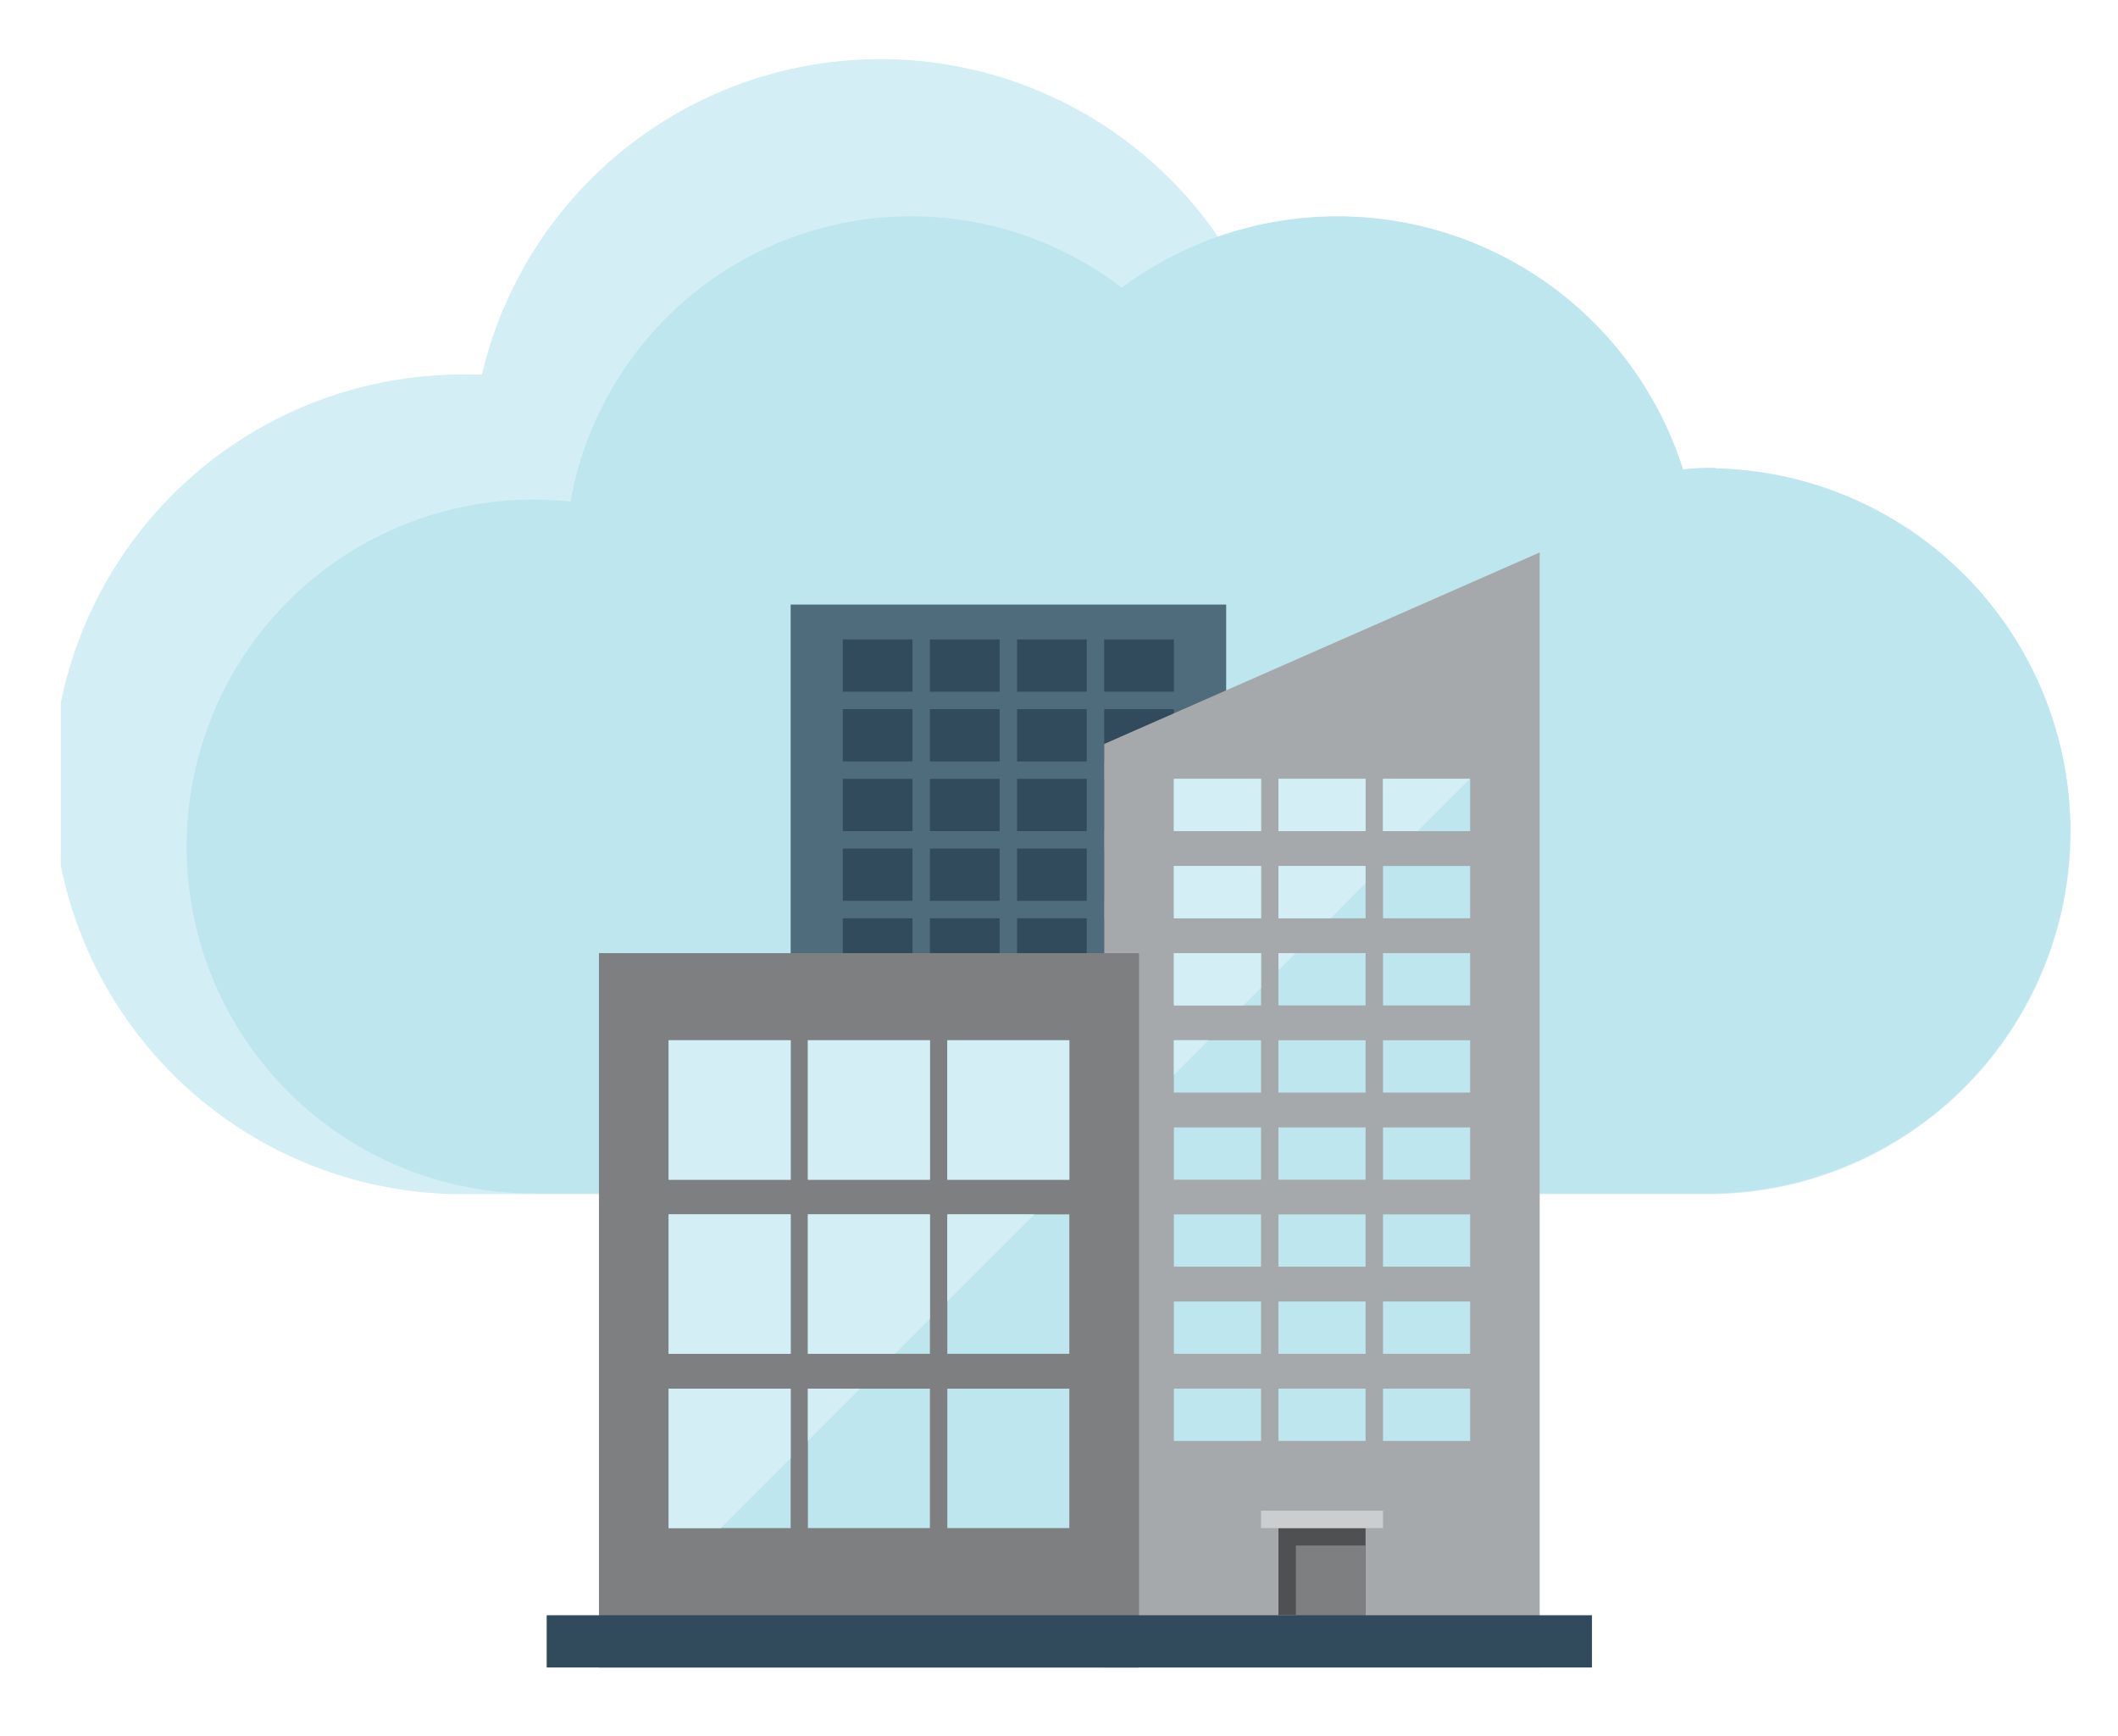 <svg id="Layer_1" data-name="Layer 1" xmlns="http://www.w3.org/2000/svg" xmlns:xlink="http://www.w3.org/1999/xlink" viewBox="0 0 125.18 102.59"><defs><style>.cls-1{fill:none;}.cls-2{clip-path:url(#clip-path);}.cls-3{fill:#d3eef4;}.cls-4{fill:#bde6ee;}.cls-5{fill:#4f6c7d;}.cls-6{fill:#324b5c;}.cls-7{fill:#a6a9ab;}.cls-8{fill:#4e5052;}.cls-9{fill:#7d7f81;}.cls-10{fill:#cbcece;}</style><clipPath id="clip-path"><rect class="cls-1" x="3.59" y="3.45" width="119.22" height="95.1"/></clipPath></defs><title>oac-sec1-textimg2</title><g class="cls-2"><path class="cls-3" d="M101.39,27.66a13.57,13.57,0,0,0-1.92.09A21.45,21.45,0,0,0,72.54,13.81L72,14a24.21,24.21,0,0,0-43.52,8.14h-.65a24.22,24.22,0,0,0-1,48.43q.49,0,1,0h73.58a21.43,21.43,0,0,0,0-42.85"/><path class="cls-4" d="M101.39,27.66a13.57,13.57,0,0,0-1.92.09A21.41,21.41,0,0,0,66.3,17,20.46,20.46,0,0,0,33.72,29.64c-.72-.07-1.45-.11-2.19-.11a20.5,20.5,0,0,0,0,41h69.86a21.43,21.43,0,0,0,0-42.85"/><rect class="cls-5" x="46.73" y="35.73" width="25.74" height="59.72"/><rect class="cls-6" x="60.11" y="41.91" width="4.12" height="3.09"/><rect class="cls-6" x="65.26" y="41.91" width="4.12" height="3.09"/><rect class="cls-6" x="54.96" y="41.91" width="4.12" height="3.09"/><rect class="cls-6" x="49.81" y="41.91" width="4.12" height="3.09"/><rect class="cls-6" x="60.11" y="46.03" width="4.12" height="3.09"/><rect class="cls-6" x="65.26" y="46.03" width="4.12" height="3.09"/><rect class="cls-6" x="54.96" y="46.03" width="4.12" height="3.09"/><rect class="cls-6" x="49.81" y="46.03" width="4.12" height="3.09"/><rect class="cls-6" x="60.11" y="50.15" width="4.12" height="3.09"/><rect class="cls-6" x="65.26" y="50.15" width="4.12" height="3.09"/><rect class="cls-6" x="54.96" y="50.15" width="4.12" height="3.09"/><rect class="cls-6" x="49.81" y="50.15" width="4.12" height="3.09"/><rect class="cls-6" x="60.11" y="54.27" width="4.12" height="3.09"/><rect class="cls-6" x="65.26" y="54.27" width="4.12" height="3.09"/><rect class="cls-6" x="54.96" y="54.27" width="4.12" height="3.09"/><rect class="cls-6" x="49.81" y="54.27" width="4.12" height="3.09"/><rect class="cls-6" x="60.11" y="37.79" width="4.12" height="3.09"/><rect class="cls-6" x="65.26" y="37.79" width="4.12" height="3.09"/><rect class="cls-6" x="54.96" y="37.79" width="4.12" height="3.09"/><rect class="cls-6" x="49.81" y="37.79" width="4.12" height="3.09"/><polygon class="cls-7" points="65.26 43.97 65.26 98.55 91 98.55 91 32.65 65.26 43.97"/><rect class="cls-8" x="75.56" y="90.31" width="5.15" height="5.15"/><rect class="cls-9" x="76.59" y="91.34" width="4.12" height="4.12"/><rect class="cls-10" x="74.53" y="89.28" width="7.21" height="1.03"/><rect class="cls-4" x="69.38" y="71.77" width="5.15" height="3.09"/><rect class="cls-4" x="69.38" y="76.92" width="5.15" height="3.09"/><rect class="cls-4" x="69.38" y="82.07" width="5.15" height="3.09"/><rect class="cls-4" x="69.38" y="56.33" width="5.15" height="3.09"/><rect class="cls-4" x="69.38" y="61.48" width="5.15" height="3.09"/><rect class="cls-4" x="69.38" y="66.63" width="5.15" height="3.09"/><rect class="cls-4" x="69.38" y="51.18" width="5.15" height="3.09"/><rect class="cls-4" x="75.56" y="71.77" width="5.15" height="3.09"/><rect class="cls-4" x="75.56" y="76.92" width="5.15" height="3.09"/><rect class="cls-4" x="75.56" y="82.07" width="5.15" height="3.09"/><rect class="cls-4" x="75.56" y="56.33" width="5.15" height="3.09"/><rect class="cls-4" x="75.56" y="61.48" width="5.15" height="3.09"/><rect class="cls-4" x="75.56" y="66.63" width="5.15" height="3.09"/><rect class="cls-4" x="75.56" y="51.18" width="5.15" height="3.09"/><rect class="cls-4" x="81.74" y="71.77" width="5.15" height="3.09"/><rect class="cls-4" x="81.74" y="76.92" width="5.15" height="3.09"/><rect class="cls-4" x="81.74" y="82.07" width="5.15" height="3.09"/><rect class="cls-4" x="81.74" y="56.33" width="5.15" height="3.09"/><rect class="cls-4" x="81.74" y="61.48" width="5.15" height="3.09"/><rect class="cls-4" x="81.74" y="66.63" width="5.15" height="3.09"/><rect class="cls-4" x="81.74" y="51.18" width="5.15" height="3.09"/><rect class="cls-4" x="69.38" y="46.03" width="5.15" height="3.09"/><rect class="cls-4" x="75.56" y="46.03" width="5.15" height="3.09"/><rect class="cls-4" x="81.74" y="46.03" width="5.15" height="3.09"/><polygon class="cls-3" points="74.53 56.33 69.38 56.33 69.38 59.42 73.5 59.42 74.53 58.39 74.53 56.33"/><polygon class="cls-3" points="69.38 63.54 71.44 61.48 69.38 61.48 69.38 63.54"/><polygon class="cls-3" points="83.79 49.12 86.88 46.03 81.74 46.03 81.74 49.12 83.79 49.12"/><rect class="cls-3" x="69.38" y="51.18" width="5.15" height="3.09"/><rect class="cls-3" x="75.56" y="46.03" width="5.15" height="3.09"/><rect class="cls-3" x="69.38" y="46.03" width="5.15" height="3.09"/><polygon class="cls-3" points="80.7 51.18 75.56 51.18 75.56 54.27 78.65 54.27 80.7 52.21 80.7 51.18"/><polygon class="cls-3" points="75.56 57.36 76.59 56.33 75.56 56.33 75.56 57.36"/><rect class="cls-9" x="35.4" y="56.33" width="31.92" height="42.22"/><rect class="cls-4" x="55.99" y="82.07" width="7.21" height="8.24"/><rect class="cls-4" x="55.99" y="71.77" width="7.21" height="8.24"/><rect class="cls-4" x="47.75" y="82.07" width="7.21" height="8.24"/><rect class="cls-4" x="47.75" y="71.77" width="7.21" height="8.24"/><rect class="cls-4" x="39.52" y="82.07" width="7.21" height="8.24"/><rect class="cls-4" x="39.52" y="71.77" width="7.21" height="8.24"/><rect class="cls-4" x="55.99" y="61.48" width="7.21" height="8.24"/><rect class="cls-4" x="47.75" y="61.48" width="7.21" height="8.24"/><rect class="cls-4" x="39.52" y="61.48" width="7.21" height="8.24"/><polygon class="cls-3" points="47.75 85.16 50.84 82.07 47.75 82.07 47.75 85.16"/><rect class="cls-3" x="47.75" y="61.48" width="7.21" height="8.24"/><polygon class="cls-3" points="54.96 71.77 47.75 71.77 47.75 80.01 52.9 80.01 54.96 77.95 54.96 71.77"/><polygon class="cls-3" points="55.99 71.77 55.99 76.92 61.14 71.77 55.99 71.77"/><rect class="cls-3" x="55.99" y="61.48" width="7.21" height="8.24"/><polygon class="cls-3" points="46.73 86.19 46.73 82.07 39.52 82.07 39.52 90.31 42.61 90.31 46.73 86.19"/><rect class="cls-3" x="39.52" y="71.77" width="7.21" height="8.24"/><rect class="cls-3" x="39.52" y="61.48" width="7.21" height="8.24"/><rect class="cls-6" x="32.31" y="95.46" width="61.78" height="3.09"/></g></svg>